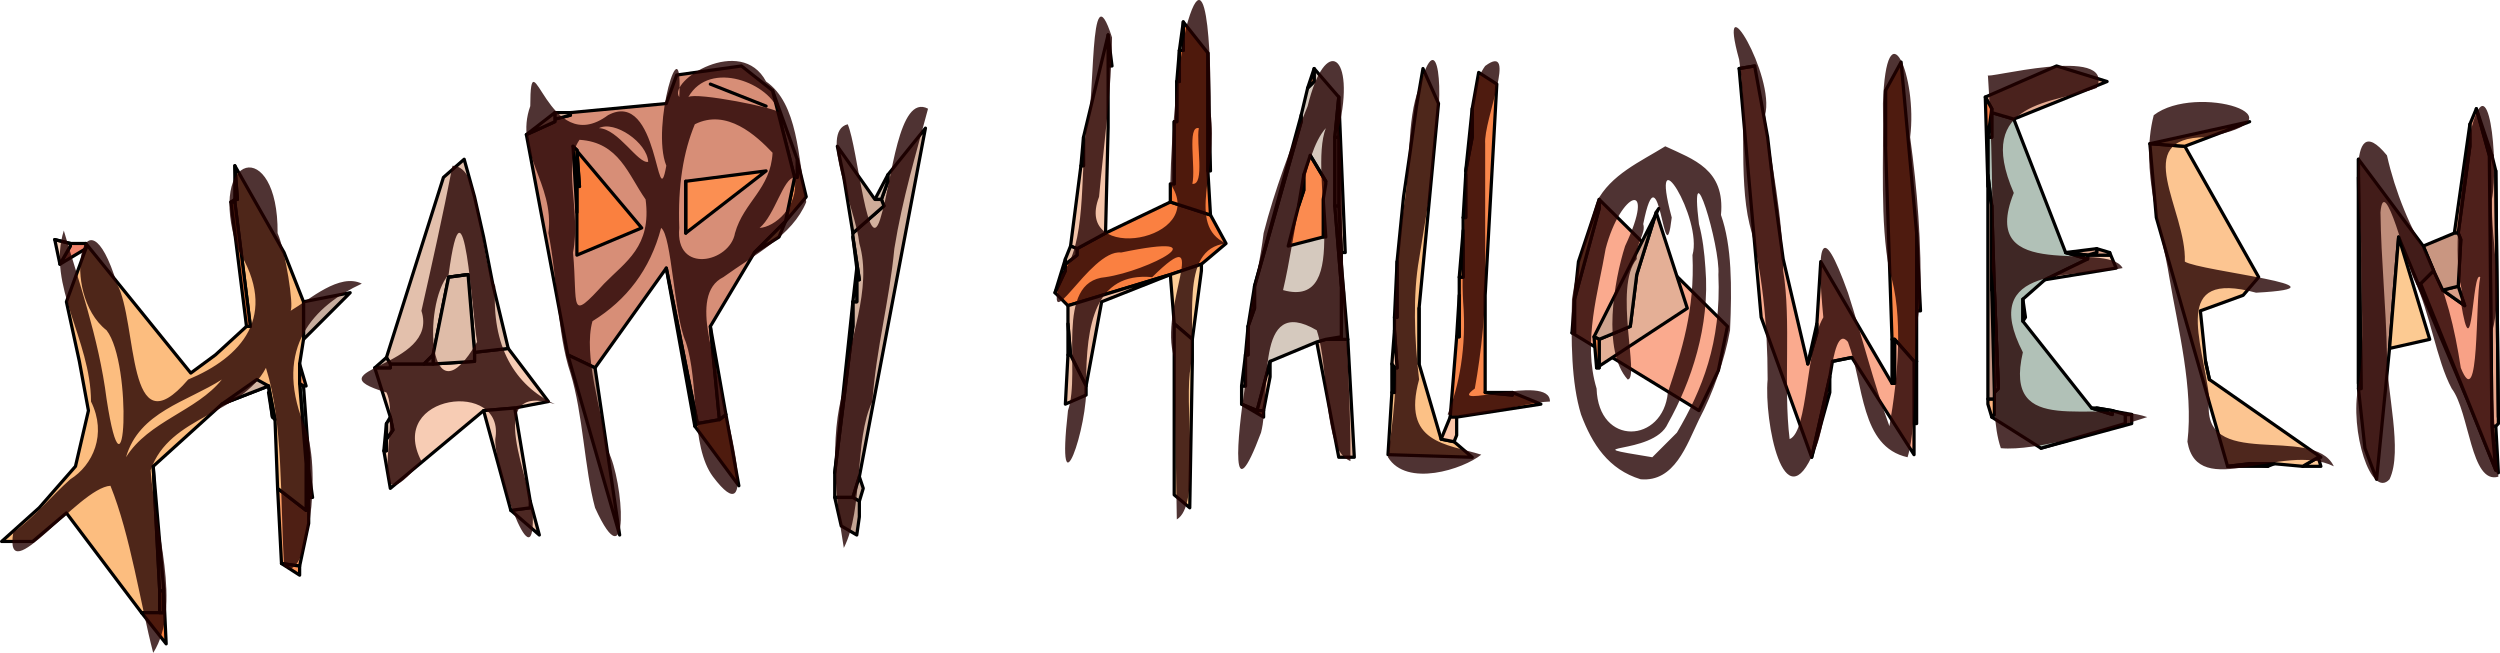 <?xml version="1.0" encoding="UTF-8" standalone="no"?>
<!-- Generator: imaengine 1.0   -->

<svg
   xmlns:dc="http://purl.org/dc/elements/1.1/"
   xmlns:cc="http://creativecommons.org/ns#"
   xmlns:rdf="http://www.w3.org/1999/02/22-rdf-syntax-ns#"
   xmlns:svg="http://www.w3.org/2000/svg"
   xmlns="http://www.w3.org/2000/svg"
   xmlns:sodipodi="http://sodipodi.sourceforge.net/DTD/sodipodi-0.dtd"
   xmlns:inkscape="http://www.inkscape.org/namespaces/inkscape"
   width="1929.5"
   height="503.908"
   viewBox="0 0 1929.5 503.908"
   version="1.0"
   xml:space="preserve"
   id="svg2"
   inkscape:version="0.91 r13725"
   sodipodi:docname="IMNGN 9-26-19 (17).svg"><defs
     id="defs418" /><sodipodi:namedview
     pagecolor="#ffffff"
     bordercolor="#666666"
     borderopacity="1"
     objecttolerance="10"
     gridtolerance="10"
     guidetolerance="10"
     inkscape:pageopacity="0"
     inkscape:pageshadow="2"
     inkscape:window-width="1916"
     inkscape:window-height="1035"
     id="namedview416"
     showgrid="false"
     fit-margin-top="0"
     fit-margin-left="0"
     fit-margin-right="0"
     fit-margin-bottom="0"
     inkscape:zoom="0.55935748"
     inkscape:cx="796.79562"
     inkscape:cy="51.4542"
     inkscape:window-x="4"
     inkscape:window-y="1"
     inkscape:window-maximized="1"
     inkscape:current-layer="svg2" /><g
     label="Color Layer"
     groupmode="layer"
     id="Color"
     style="display:inline"
     transform="translate(76.796,-826.546)" /><g
     id="g4700"
     transform="matrix(0,-1,1,0,-113.75,1139.908)"><path
       id="path53"
       d="m 775,2042 36,-2 0,-3 -34,3 144,-58 0,-2 -146,62 z"
       style="display:inline;fill:#fcb980;fill-opacity:1;stroke:#000000;stroke-width:2.5;stroke-linejoin:round"
       inkscape:connector-curvature="0" /><path
       id="path55"
       d="m 813,2042 5,0 190,-2 12,-3 0,-2 -209,2 0,3 2,2 z"
       style="display:inline;fill:#e8a68b;fill-opacity:1;stroke:#000000;stroke-width:2.5;stroke-linejoin:round"
       inkscape:connector-curvature="0" /><path
       id="path57"
       d="m 818,2042 190,-2 -190,2 z"
       style="display:inline;fill:#ecaa90;fill-opacity:1;stroke:#000000;stroke-width:2.5;stroke-linejoin:round"
       inkscape:connector-curvature="0" /><path
       id="path59"
       d="m 777,2040 34,-3 209,-2 36,-10 -12,-5 -17,0 -67,-9 -5,2 -36,-2 -15,5 12,-17 15,-7 -10,-10 -144,58 z"
       style="display:inline;fill:#f8a186;fill-opacity:1;stroke:#000000;stroke-width:2.5;stroke-linejoin:round"
       inkscape:connector-curvature="0" /><path
       id="path61"
       d="m 1020,2037 36,-12 -36,10 0,2 z"
       style="display:inline;fill:#bc826e;fill-opacity:1;stroke:#000000;stroke-width:2.5;stroke-linejoin:round"
       inkscape:connector-curvature="0" /><path
       id="path65"
       d="m 1027,2020 17,0 -84,-12 0,3 67,9 z"
       style="display:inline;fill:#e18c73;fill-opacity:1;stroke:#000000;stroke-width:2.5;stroke-linejoin:round"
       inkscape:connector-curvature="0" /><path
       id="path67"
       d="m 904,2016 15,-5 -3,-12 -12,17 z"
       style="display:inline;fill:#d99e87;fill-opacity:1;stroke:#000000;stroke-width:2.5;stroke-linejoin:round"
       inkscape:connector-curvature="0" /><path
       id="path69"
       d="m 955,2013 5,-2 0,-3 -10,-24 -19,8 -15,7 3,12 36,2 z"
       style="display:inline;fill:#c99681;fill-opacity:1;stroke:#000000;stroke-width:2.5;stroke-linejoin:round"
       inkscape:connector-curvature="0" /><path
       id="path73"
       d="m 931,1992 19,-8 67,-50 -14,0 -163,2 0,-2 -46,5 -24,9 101,10 86,7 -36,15 0,2 10,10 z"
       style="display:inline;fill:#c08e7b;fill-opacity:1;stroke:#000000;stroke-width:2.5;stroke-linejoin:round"
       inkscape:connector-curvature="0" /><path
       id="path75"
       d="m 878,1989 79,-24 -86,-7 7,31 z"
       style="display:inline;fill:#fcca92;fill-opacity:1;stroke:#000000;stroke-width:2.5;stroke-linejoin:round"
       inkscape:connector-curvature="0" /><path
       id="path79"
       d="m 840,1936 163,-2 -159,0 -4,0 0,2 z"
       style="display:inline;fill:#fa7e45;fill-opacity:1;stroke:#000000;stroke-width:2.5;stroke-linejoin:round"
       inkscape:connector-curvature="0" /><path
       id="path81"
       d="m 844,1934 159,0 14,0 -173,0 z"
       style="display:inline;fill:#fdcf9f;fill-opacity:1;stroke:#000000;stroke-width:2.5;stroke-linejoin:round"
       inkscape:connector-curvature="0" /><path
       id="path83"
       d="m 780,1905 7,-2 -7,-12 0,14 z"
       style="display:inline;fill:#fdca98;fill-opacity:1;stroke:#000000;stroke-width:2.5;stroke-linejoin:round"
       inkscape:connector-curvature="0" /><path
       id="path85"
       d="m 787,1905 60,-86 14,-3 39,-4 12,33 14,12 101,-57 2,-27 -57,5 -192,55 2,17 0,19 -2,22 7,12 0,2 z"
       style="display:inline;fill:#fcc591;fill-opacity:1;stroke:#000000;stroke-width:2.5;stroke-linejoin:round"
       inkscape:connector-curvature="0" /><path
       id="path87"
       d="m 782,1869 0,-19 -2,14 2,5 z"
       style="display:inline;fill:#fcc18a;fill-opacity:1;stroke:#000000;stroke-width:2.5;stroke-linejoin:round"
       inkscape:connector-curvature="0" /><path
       id="path89"
       d="m 780,1864 2,-14 -2,-17 0,31 z"
       style="display:inline;fill:#fcc18a;fill-opacity:1;stroke:#000000;stroke-width:2.5;stroke-linejoin:round"
       inkscape:connector-curvature="0" /><path
       id="path91"
       d="m 1046,1850 -17,-77 -2,27 19,50 z"
       style="display:inline;fill:#fcb87c;fill-opacity:1;stroke:#000000;stroke-width:2.5;stroke-linejoin:round"
       inkscape:connector-curvature="0" /><path
       id="path97"
       d="m 847,1819 14,-3 -14,3 z"
       style="display:inline;fill:#fcb97a;fill-opacity:1;stroke:#000000;stroke-width:2.5;stroke-linejoin:round"
       inkscape:connector-curvature="0" /><path
       id="path101"
       d="m 813,1759 7,0 0,-5 -7,0 -19,-65 19,70 z"
       style="display:inline;fill:#e3c0ac;fill-opacity:1;stroke:#000000;stroke-width:2.5;stroke-linejoin:round"
       inkscape:connector-curvature="0" /><path
       id="path103"
       d="m 820,1759 5,-27 -2,12 -3,10 0,5 z"
       style="display:inline;fill:#f3b79d;fill-opacity:1;stroke:#000000;stroke-width:2.5;stroke-linejoin:round"
       inkscape:connector-curvature="0" /><path
       id="path105"
       d="m 813,1754 7,0 3,-10 -3,0 5,-16 67,-53 17,0 15,17 16,33 5,-17 103,-40 5,-17 -19,0 0,-3 -29,0 -24,3 -65,2 -74,3 -2,0 -3,-3 -5,0 -12,0 -2,-2 -24,38 19,65 z"
       style="display:inline;fill:#b1c1b7;fill-opacity:1;stroke:#000000;stroke-width:2.5;stroke-linejoin:round"
       inkscape:connector-curvature="0" /><path
       id="path107"
       d="m 933,1747 12,-5 -2,0 0,-17 -3,0 -16,-33 9,55 z"
       style="display:inline;fill:#facab0;fill-opacity:1;stroke:#000000;stroke-width:2.5;stroke-linejoin:round"
       inkscape:connector-curvature="0" /><path
       id="path109"
       d="m 820,1744 3,0 2,-12 0,-4 -5,16 z"
       style="display:inline;fill:#edae94;fill-opacity:1;stroke:#000000;stroke-width:2.5;stroke-linejoin:round"
       inkscape:connector-curvature="0" /><path
       id="path111"
       d="m 943,1742 2,0 3,-10 -3,0 -2,-7 0,17 z"
       style="display:inline;fill:#e9aa90;fill-opacity:1;stroke:#000000;stroke-width:2.5;stroke-linejoin:round"
       inkscape:connector-curvature="0" /><path
       id="path113"
       d="m 1077,1740 12,-39 -24,-55 -9,5 -3,0 -5,17 29,72 z"
       style="display:inline;fill:#e4ab92;fill-opacity:1;stroke:#000000;stroke-width:2.5;stroke-linejoin:round"
       inkscape:connector-curvature="0" /><path
       id="path115"
       d="m 945,1732 3,0 -3,-24 -2,17 2,7 z"
       style="display:inline;fill:#dea78f;fill-opacity:1;stroke:#000000;stroke-width:2.5;stroke-linejoin:round"
       inkscape:connector-curvature="0" /><path
       id="path117"
       d="m 940,1725 3,0 2,-17 -5,17 z"
       style="display:inline;fill:#daa38b;fill-opacity:1;stroke:#000000;stroke-width:2.5;stroke-linejoin:round"
       inkscape:connector-curvature="0" /><path
       id="path119"
       d="m 895,1677 14,-2 -17,0 3,2 z"
       style="display:inline;fill:#d6a38c;fill-opacity:1;stroke:#000000;stroke-width:2.5;stroke-linejoin:round"
       inkscape:connector-curvature="0" /><path
       id="path121"
       d="m 840,1656 2,0 74,-3 0,-2 -79,2 3,3 z"
       style="display:inline;fill:#c79b89;fill-opacity:1;stroke:#000000;stroke-width:2.5;stroke-linejoin:round"
       inkscape:connector-curvature="0" /><path
       id="path123"
       d="m 842,1656 74,-3 -74,3 z"
       style="display:inline;fill:#cb9b86;fill-opacity:1;stroke:#000000;stroke-width:2.5;stroke-linejoin:round"
       inkscape:connector-curvature="0" /><path
       id="path125"
       d="m 820,1653 12,0 0,-5 -4,0 -10,3 2,2 z"
       style="display:inline;fill:#fcb27d;fill-opacity:1;stroke:#000000;stroke-width:2.5;stroke-linejoin:round"
       inkscape:connector-curvature="0" /><path
       id="path127"
       d="m 832,1653 5,0 79,-2 65,0 24,-3 -9,0 -164,0 0,5 z"
       style="display:inline;fill:#bf9280;fill-opacity:1;stroke:#000000;stroke-width:2.5;stroke-linejoin:round"
       inkscape:connector-curvature="0" /><path
       id="path129"
       d="m 916,1653 65,-2 -65,0 0,2 z"
       style="display:inline;fill:#c29683;fill-opacity:1;stroke:#000000;stroke-width:2.5;stroke-linejoin:round"
       inkscape:connector-curvature="0" /><path
       id="path131"
       d="m 1034,1651 19,0 3,0 -22,-3 0,3 z"
       style="display:inline;fill:#b48e7e;fill-opacity:1;stroke:#000000;stroke-width:2.5;stroke-linejoin:round"
       inkscape:connector-curvature="0" /><path
       id="path133"
       d="m 1056,1651 9,-5 -69,2 9,0 29,0 22,3 z"
       style="display:inline;fill:#fa8148;fill-opacity:1;stroke:#000000;stroke-width:2.5;stroke-linejoin:round"
       inkscape:connector-curvature="0" /><path
       id="path135"
       d="m 900,1596 60,-3 -60,0 0,3 z"
       style="display:inline;fill:#fa7e45;fill-opacity:1;stroke:#000000;stroke-width:2.5;stroke-linejoin:round"
       inkscape:connector-curvature="0" /><path
       id="path137"
       d="m 813,1593 10,0 38,0 0,-2 -48,0 0,2 z"
       style="display:inline;fill:#fa8441;fill-opacity:1;stroke:#000000;stroke-width:2.5;stroke-linejoin:round"
       inkscape:connector-curvature="0" /><path
       id="path139"
       d="m 861,1593 39,0 60,0 132,-12 -22,-12 -43,0 -149,5 0,2 -17,15 0,2 z"
       style="display:inline;fill:#fa874b;fill-opacity:1;stroke:#000000;stroke-width:2.5;stroke-linejoin:round"
       inkscape:connector-curvature="0" /><path
       id="path141"
       d="m 789,1591 24,0 48,0 17,-15 -34,0 0,-2 94,-55 -48,-3 -7,0 -24,-7 81,-19 51,-7 43,-5 55,-10 -2,-12 -192,17 -108,39 62,14 12,2 3,15 -75,48 z"
       style="display:inline;fill:#faaa8e;fill-opacity:1;stroke:#000000;stroke-width:2.5;stroke-linejoin:round"
       inkscape:connector-curvature="0" /><path
       id="path143"
       d="m 844,1576 34,0 0,-2 -34,0 0,2 z"
       style="display:inline;fill:#fa7c41;fill-opacity:1;stroke:#000000;stroke-width:2.5;stroke-linejoin:round"
       inkscape:connector-curvature="0" /><path
       id="path147"
       d="m 1027,1569 43,0 -43,0 z"
       style="display:inline;fill:#fdce9b;fill-opacity:1;stroke:#000000;stroke-width:2.5;stroke-linejoin:round"
       inkscape:connector-curvature="0" /><path
       id="path149"
       d="m 864,1543 -3,-15 3,15 z"
       style="display:inline;fill:#fcc58f;fill-opacity:1;stroke:#000000;stroke-width:2.5;stroke-linejoin:round"
       inkscape:connector-curvature="0" /><path
       id="path151"
       d="m 837,1526 12,0 -62,-14 50,14 z"
       style="display:inline;fill:#e98c75;fill-opacity:1;stroke:#000000;stroke-width:2.5;stroke-linejoin:round"
       inkscape:connector-curvature="0" /><path
       id="path153"
       d="m 883,1516 7,0 -31,-7 24,7 z"
       style="display:inline;fill:#fb8d4c;fill-opacity:1;stroke:#000000;stroke-width:2.5;stroke-linejoin:round"
       inkscape:connector-curvature="0" /><path
       id="path157"
       d="m 1089,1468 -2,-12 2,12 z"
       style="display:inline;fill:#fcbd7f;fill-opacity:1;stroke:#000000;stroke-width:2.5;stroke-linejoin:round"
       inkscape:connector-curvature="0" /><path
       id="path159"
       d="m 888,1447 98,-99 -7,0 -70,-19 -26,0 0,-2 -60,98 31,15 34,7 z"
       style="display:inline;fill:#faaa8e;fill-opacity:1;stroke:#000000;stroke-width:2.5;stroke-linejoin:round"
       inkscape:connector-curvature="0" /><path
       id="path167"
       d="m 902,1416 74,-24 -48,-15 -40,-5 -10,-24 -22,0 0,-2 46,70 z"
       style="display:inline;fill:#e4af96;fill-opacity:1;stroke:#000000;stroke-width:2.5;stroke-linejoin:round"
       inkscape:connector-curvature="0" /><path
       id="path169"
       d="m 979,1394 -99,-50 -2,4 10,24 40,5 48,15 3,2 z"
       style="display:inline;fill:#cea48f;fill-opacity:1;stroke:#000000;stroke-width:2.5;stroke-linejoin:round"
       inkscape:connector-curvature="0" /><path
       id="path179"
       d="m 856,1348 22,0 2,-4 -24,2 0,2 z"
       style="display:inline;fill:#fa874b;fill-opacity:1;stroke:#000000;stroke-width:2.5;stroke-linejoin:round"
       inkscape:connector-curvature="0" /><path
       id="path181"
       d="m 979,1348 7,0 -48,-16 -29,-3 70,19 z"
       style="display:inline;fill:#fcb57a;fill-opacity:1;stroke:#000000;stroke-width:2.5;stroke-linejoin:round"
       inkscape:connector-curvature="0" /><path
       id="path183"
       d="m 883,1329 26,0 -26,-2 0,2 z"
       style="display:inline;fill:#c4cdc2;fill-opacity:1;stroke:#000000;stroke-width:2.5;stroke-linejoin:round"
       inkscape:connector-curvature="0" /><path
       id="path185"
       d="m 828,1303 9,-22 -2,0 2,-21 75,0 163,9 9,-14 -28,-5 -22,0 -26,-5 -3,0 -33,0 0,-2 -10,0 -36,0 0,-3 -14,0 -32,0 0,-2 -62,-5 0,5 10,65 z"
       style="display:inline;fill:#fa874b;fill-opacity:1;stroke:#000000;stroke-width:2.5;stroke-linejoin:round"
       inkscape:connector-curvature="0" /><path
       id="path189"
       d="m 835,1281 2,0 0,-21 -2,21 z"
       style="display:inline;fill:#fa7c3e;fill-opacity:1;stroke:#000000;stroke-width:2.5;stroke-linejoin:round"
       inkscape:connector-curvature="0" /><path
       id="path193"
       d="m 787,1250 12,-14 2,-10 58,-17 43,0 158,15 27,-12 -29,-5 -36,-5 -34,-5 -50,-5 -43,0 0,-2 -10,0 -29,2 0,-2 -19,0 0,-2 -48,-3 -2,65 z"
       style="display:inline;fill:#fcc186;fill-opacity:1;stroke:#000000;stroke-width:2.5;stroke-linejoin:round"
       inkscape:connector-curvature="0" /><path
       id="path195"
       d="m 1034,1250 22,0 -48,-5 26,5 z"
       style="display:inline;fill:#fb9759;fill-opacity:1;stroke:#000000;stroke-width:2.5;stroke-linejoin:round"
       inkscape:connector-curvature="0" /><path
       id="path197"
       d="m 972,1245 33,0 -33,-2 0,2 z"
       style="display:inline;fill:#e7c8b4;fill-opacity:1;stroke:#000000;stroke-width:2.5;stroke-linejoin:round"
       inkscape:connector-curvature="0" /><path
       id="path199"
       d="m 926,1243 36,0 -36,-3 0,3 z"
       style="display:inline;fill:#fb9355;fill-opacity:1;stroke:#000000;stroke-width:2.5;stroke-linejoin:round"
       inkscape:connector-curvature="0" /><path
       id="path201"
       d="m 880,1240 32,0 -32,-2 0,2 z"
       style="display:inline;fill:#e0c0ae;fill-opacity:1;stroke:#000000;stroke-width:2.5;stroke-linejoin:round"
       inkscape:connector-curvature="0" /><path
       id="path203"
       d="m 804,1238 14,0 0,-5 -17,-7 -2,10 5,2 z"
       style="display:inline;fill:#fcc6a9;fill-opacity:1;stroke:#000000;stroke-width:2.5;stroke-linejoin:round"
       inkscape:connector-curvature="0" /><path
       id="path205"
       d="m 859,1209 43,0 -43,0 z"
       style="display:inline;fill:#fac3a7;fill-opacity:1;stroke:#000000;stroke-width:2.5;stroke-linejoin:round"
       inkscape:connector-curvature="0" /><path
       id="path209"
       d="m 856,1192 29,-2 -26,-2 -3,2 0,2 z"
       style="display:inline;fill:#f3bfa4;fill-opacity:1;stroke:#000000;stroke-width:2.5;stroke-linejoin:round"
       inkscape:connector-curvature="0" /><path
       id="path211"
       d="m 895,1192 43,0 -43,-2 0,2 z"
       style="display:inline;fill:#fcb87c;fill-opacity:1;stroke:#000000;stroke-width:2.5;stroke-linejoin:round"
       inkscape:connector-curvature="0" /><path
       id="path213"
       d="m 837,1190 19,0 3,-2 -22,0 0,2 z"
       style="display:inline;fill:#fa7941;fill-opacity:1;stroke:#000000;stroke-width:2.5;stroke-linejoin:round"
       inkscape:connector-curvature="0" /><path
       id="path221"
       d="m 787,1159 91,-5 0,-17 -2,-7 -89,17 0,12 z"
       style="display:inline;fill:#deb098;fill-opacity:1;stroke:#000000;stroke-width:2.5;stroke-linejoin:round"
       inkscape:connector-curvature="0" /><path
       id="path223"
       d="m 878,1154 58,-5 -17,0 -39,0 -2,-12 0,17 z"
       style="display:inline;fill:#aec9be;fill-opacity:1;stroke:#000000;stroke-width:2.5;stroke-linejoin:round"
       inkscape:connector-curvature="0" /><path
       id="path225"
       d="m 945,1152 120,-5 -31,0 -53,0 -36,2 0,3 z"
       style="display:inline;fill:#cfa894;fill-opacity:1;stroke:#000000;stroke-width:2.5;stroke-linejoin:round"
       inkscape:connector-curvature="0" /><path
       id="path227"
       d="m 880,1149 39,0 62,-5 53,0 31,3 22,-19 -10,0 -5,-5 -21,-5 -5,0 -127,-36 -17,0 -14,-5 -22,0 0,-2 -24,0 0,-3 -14,0 -5,12 38,10 15,36 2,7 2,12 z"
       style="display:inline;fill:#d5c9be;fill-opacity:1;stroke:#000000;stroke-width:2.5;stroke-linejoin:round"
       inkscape:connector-curvature="0" /><path
       id="path229"
       d="m 919,1149 17,0 9,0 36,-2 0,-3 -62,5 z"
       style="display:inline;fill:#c5a492;fill-opacity:1;stroke:#000000;stroke-width:2.5;stroke-linejoin:round"
       inkscape:connector-curvature="0" /><path
       id="path231"
       d="m 981,1147 53,0 0,-3 -53,0 0,3 z"
       style="display:inline;fill:#c19f8e;fill-opacity:1;stroke:#000000;stroke-width:2.5;stroke-linejoin:round"
       inkscape:connector-curvature="0" /><path
       id="path233"
       d="m 1034,1147 31,0 -31,-3 0,3 z"
       style="display:inline;fill:#ba9c8c;fill-opacity:1;stroke:#000000;stroke-width:2.5;stroke-linejoin:round"
       inkscape:connector-curvature="0" /><path
       id="path235"
       d="m 957,1137 29,-2 -29,0 0,2 z"
       style="display:inline;fill:#b69d8e;fill-opacity:1;stroke:#000000;stroke-width:2.5;stroke-linejoin:round"
       inkscape:connector-curvature="0" /><path
       id="path237"
       d="m 998,1137 2,0 20,-12 -15,-5 -12,0 -12,-4 -31,-8 7,27 29,0 12,2 z"
       style="display:inline;fill:#fb8b50;fill-opacity:1;stroke:#000000;stroke-width:2.5;stroke-linejoin:round"
       inkscape:connector-curvature="0" /><path
       id="path239"
       d="m 1000,1137 20,-12 -20,12 z"
       style="display:inline;fill:#fb8f55;fill-opacity:1;stroke:#000000;stroke-width:2.5;stroke-linejoin:round"
       inkscape:connector-curvature="0" /><path
       id="path241"
       d="m 1077,1128 10,0 -15,-5 5,5 z"
       style="display:inline;fill:#fa8549;fill-opacity:1;stroke:#000000;stroke-width:2.5;stroke-linejoin:round"
       inkscape:connector-curvature="0" /><path
       id="path243"
       d="m 993,1120 12,0 -24,-4 12,4 z"
       style="display:inline;fill:#fa7b38;fill-opacity:1;stroke:#000000;stroke-width:2.5;stroke-linejoin:round"
       inkscape:connector-curvature="0" /><path
       id="path245"
       d="m 1046,1118 5,0 -132,-36 127,36 z"
       style="display:inline;fill:#b7a094;fill-opacity:1;stroke:#000000;stroke-width:2.5;stroke-linejoin:round"
       inkscape:connector-curvature="0" /><path
       id="path247"
       d="m 849,1094 12,0 -38,-10 0,5 26,5 z"
       style="display:inline;fill:#f9bfa2;fill-opacity:1;stroke:#000000;stroke-width:2.5;stroke-linejoin:round"
       inkscape:connector-curvature="0" /><path
       id="path249"
       d="m 818,1089 5,0 0,-5 5,-12 -10,17 z"
       style="display:inline;fill:#fa8648;fill-opacity:1;stroke:#000000;stroke-width:2.5;stroke-linejoin:round"
       inkscape:connector-curvature="0" /><path
       id="path251"
       d="m 902,1082 17,0 -31,-5 14,5 z"
       style="display:inline;fill:#cd9a85;fill-opacity:1;stroke:#000000;stroke-width:2.5;stroke-linejoin:round"
       inkscape:connector-curvature="0" /><path
       id="path253"
       d="m 866,1077 22,0 -22,-2 0,2 z"
       style="display:inline;fill:#fdcfa1;fill-opacity:1;stroke:#000000;stroke-width:2.5;stroke-linejoin:round"
       inkscape:connector-curvature="0" /><path
       id="path255"
       d="m 842,1075 24,0 -24,-3 0,3 z"
       style="display:inline;fill:#db9a83;fill-opacity:1;stroke:#000000;stroke-width:2.5;stroke-linejoin:round"
       inkscape:connector-curvature="0" /><path
       id="path257"
       d="m 952,1060 22,-12 10,-31 -24,-50 -12,-22 -5,0 -7,-9 -5,0 -17,-8 -10,10 24,79 8,24 16,19 z"
       style="display:inline;fill:#fa8041;fill-opacity:1;stroke:#000000;stroke-width:2.5;stroke-linejoin:round"
       inkscape:connector-curvature="0" /><path
       id="path259"
       d="m 974,1048 34,-2 91,0 24,-19 -22,0 0,-3 -24,0 0,-2 -31,0 0,-2 -48,0 0,-3 -14,0 -10,31 z"
       style="display:inline;fill:#fa7c3b;fill-opacity:1;stroke:#000000;stroke-width:2.5;stroke-linejoin:round"
       inkscape:connector-curvature="0" /><path
       id="path261"
       d="m 1008,1048 91,-2 -91,0 0,2 z"
       style="display:inline;fill:#fa7c3b;fill-opacity:1;stroke:#000000;stroke-width:2.5;stroke-linejoin:round"
       inkscape:connector-curvature="0" /><path
       id="path263"
       d="m 931,1041 5,0 -8,-24 -38,3 -12,14 53,7 z"
       style="display:inline;fill:#fdcd96;fill-opacity:1;stroke:#000000;stroke-width:2.5;stroke-linejoin:round"
       inkscape:connector-curvature="0" /><path
       id="path265"
       d="m 861,1034 17,0 12,-14 -50,0 -48,0 -34,0 -10,12 113,2 z"
       style="display:inline;fill:#fcc98f;fill-opacity:1;stroke:#000000;stroke-width:2.5;stroke-linejoin:round"
       inkscape:connector-curvature="0" /><path
       id="path267"
       d="m 1101,1027 22,0 -22,-3 0,3 z"
       style="display:inline;fill:#d5c9be;fill-opacity:1;stroke:#000000;stroke-width:2.5;stroke-linejoin:round"
       inkscape:connector-curvature="0" /><path
       id="path269"
       d="m 1077,1024 24,0 -24,-2 0,2 z"
       style="display:inline;fill:#e1846b;fill-opacity:1;stroke:#000000;stroke-width:2.5;stroke-linejoin:round"
       inkscape:connector-curvature="0" /><path
       id="path271"
       d="m 1046,1022 31,0 -31,0 z"
       style="display:inline;fill:#fb9b5c;fill-opacity:1;stroke:#000000;stroke-width:2.5;stroke-linejoin:round"
       inkscape:connector-curvature="0" /><path
       id="path273"
       d="m 998,1020 48,0 -48,0 z"
       style="display:inline;fill:#fb9252;fill-opacity:1;stroke:#000000;stroke-width:2.5;stroke-linejoin:round"
       inkscape:connector-curvature="0" /><path
       id="path275"
       d="m 1089,972 24,-3 -24,0 0,3 z"
       style="display:inline;fill:#f7c7ae;fill-opacity:1;stroke:#000000;stroke-width:2.5;stroke-linejoin:round"
       inkscape:connector-curvature="0" /><path
       id="path277"
       d="m 1041,969 48,0 24,0 -79,-19 -22,0 0,-2 -62,-8 -2,5 12,22 81,2 z"
       style="display:inline;fill:#f4c4a9;fill-opacity:1;stroke:#000000;stroke-width:2.5;stroke-linejoin:round"
       inkscape:connector-curvature="0" /><path
       id="path279"
       d="m 928,1017 -24,-79 -14,0 -24,2 -24,12 65,12 z"
       style="display:inline;fill:#f0bfa5;fill-opacity:1;stroke:#000000;stroke-width:2.5;stroke-linejoin:round"
       inkscape:connector-curvature="0" /><path
       id="path281"
       d="m 835,952 7,0 24,-12 0,-2 -38,-2 7,16 z"
       style="display:inline;fill:#edc0a6;fill-opacity:1;stroke:#000000;stroke-width:2.5;stroke-linejoin:round"
       inkscape:connector-curvature="0" /><path
       id="path283"
       d="m 1012,950 22,0 -22,-2 0,2 z"
       style="display:inline;fill:#fdcb9a;fill-opacity:1;stroke:#000000;stroke-width:2.5;stroke-linejoin:round"
       inkscape:connector-curvature="0" /><path
       id="path285"
       d="m 943,945 5,0 2,-5 -10,-4 -4,0 7,9 z"
       style="display:inline;fill:#e6bca4;fill-opacity:1;stroke:#000000;stroke-width:2.5;stroke-linejoin:round"
       inkscape:connector-curvature="0" /><path
       id="path287"
       d="m 866,940 24,-2 -24,0 0,2 z"
       style="display:inline;fill:#dfb8a2;fill-opacity:1;stroke:#000000;stroke-width:2.5;stroke-linejoin:round"
       inkscape:connector-curvature="0" /><path
       id="path289"
       d="m 931,936 5,0 4,0 -26,-8 17,8 z"
       style="display:inline;fill:#b2d0c4;fill-opacity:1;stroke:#000000;stroke-width:2.5;stroke-linejoin:round"
       inkscape:connector-curvature="0" /><path
       id="path291"
       d="m 1041,828 -36,-29 -5,0 -14,-5 -5,2 -21,-24 -3,0 -33,5 0,-2 -17,0 0,-3 -19,0 -113,-14 -19,0 0,14 16,5 269,51 z"
       style="display:inline;fill:#d3b19e;fill-opacity:1;stroke:#000000;stroke-width:2.5;stroke-linejoin:round"
       inkscape:connector-curvature="0" /><path
       id="path293"
       d="m 1000,799 5,0 -19,-10 0,5 14,5 z"
       style="display:inline;fill:#dcc9ba;fill-opacity:1;stroke:#000000;stroke-width:2.5;stroke-linejoin:round"
       inkscape:connector-curvature="0" /><path
       id="path295"
       d="m 981,796 5,-2 0,-5 41,-29 -24,5 -43,7 21,24 z"
       style="display:inline;fill:#ceac99;fill-opacity:1;stroke:#000000;stroke-width:2.5;stroke-linejoin:round"
       inkscape:connector-curvature="0" /><path
       id="path297"
       d="m 763,780 9,-3 -16,-5 -3,5 10,3 z"
       style="display:inline;fill:#caad9c;fill-opacity:1;stroke:#000000;stroke-width:2.5;stroke-linejoin:round"
       inkscape:connector-curvature="0" /><path
       id="path299"
       d="m 741,777 12,0 3,-5 0,-14 -22,5 -7,12 14,2 z"
       style="display:inline;fill:#c3a493;fill-opacity:1;stroke:#000000;stroke-width:2.5;stroke-linejoin:round"
       inkscape:connector-curvature="0" /><path
       id="path301"
       d="m 924,777 33,-5 -24,3 -9,0 0,2 z"
       style="display:inline;fill:#c6a898;fill-opacity:1;stroke:#000000;stroke-width:2.5;stroke-linejoin:round"
       inkscape:connector-curvature="0" /><path
       id="path303"
       d="m 907,775 17,0 9,0 -26,-3 0,3 z"
       style="display:inline;fill:#d0b9aa;fill-opacity:1;stroke:#000000;stroke-width:2.5;stroke-linejoin:round"
       inkscape:connector-curvature="0" /><path
       id="path309"
       d="m 888,772 19,0 -132,-14 113,14 z"
       style="display:inline;fill:#e3c4b2;fill-opacity:1;stroke:#000000;stroke-width:2.5;stroke-linejoin:round"
       inkscape:connector-curvature="0" /><path
       id="path311"
       d="m 988,736 29,-7 -14,0 0,-2 -34,-7 19,16 z"
       style="display:inline;fill:#fb9359;fill-opacity:1;stroke:#000000;stroke-width:2.5;stroke-linejoin:round"
       inkscape:connector-curvature="0" /><path
       id="path313"
       d="m 1003,729 14,0 53,-19 -67,17 0,2 z"
       style="display:inline;fill:#d2ac99;fill-opacity:1;stroke:#000000;stroke-width:2.5;stroke-linejoin:round"
       inkscape:connector-curvature="0" /><path
       id="path315"
       d="m 1003,727 67,-17 19,-24 -7,-50 -22,-8 -7,-74 -2,0 -3,-12 -2,0 -10,-22 -170,32 -10,21 77,55 -120,24 3,17 72,-7 57,34 24,24 34,7 z"
       style="display:inline;fill:#d78e77;fill-opacity:1;stroke:#000000;stroke-width:2.5;stroke-linejoin:round"
       inkscape:connector-curvature="0" /><path
       id="path317"
       d="m 969,720 -24,-24 12,19 z"
       style="display:inline;fill:#fcbd7f;fill-opacity:1;stroke:#000000;stroke-width:2.5;stroke-linejoin:round"
       inkscape:connector-curvature="0" /><path
       id="path319"
       d="m 1008,705 -8,-62 -40,0 48,62 z"
       style="display:inline;fill:#fb8f52;fill-opacity:1;stroke:#000000;stroke-width:2.5;stroke-linejoin:round"
       inkscape:connector-curvature="0" /><path
       id="path321"
       d="m 1058,705 17,-43 -17,43 z"
       style="display:inline;fill:#fb8a4c;fill-opacity:1;stroke:#000000;stroke-width:2.5;stroke-linejoin:round"
       inkscape:connector-curvature="0" /><path
       id="path323"
       d="m 765,684 55,-10 -4,-5 -3,-17 -2,-2 -46,34 z"
       style="display:inline;fill:#fa8546;fill-opacity:1;stroke:#000000;stroke-width:2.5;stroke-linejoin:round"
       inkscape:connector-curvature="0" /><path
       id="path325"
       d="m 820,674 68,-12 -72,7 4,5 z"
       style="display:inline;fill:#ca8e79;fill-opacity:1;stroke:#000000;stroke-width:2.5;stroke-linejoin:round"
       inkscape:connector-curvature="0" /><path
       id="path327"
       d="m 813,652 120,-24 -122,22 2,2 z"
       style="display:inline;fill:#c2c5bb;fill-opacity:1;stroke:#000000;stroke-width:2.5;stroke-linejoin:round"
       inkscape:connector-curvature="0" /><path
       id="path329"
       d="m 960,643 40,0 -40,0 z"
       style="display:inline;fill:#d5c9be;fill-opacity:1;stroke:#000000;stroke-width:2.5;stroke-linejoin:round"
       inkscape:connector-curvature="0" /><path
       id="path331"
       d="m 964,609 63,-53 -3,3 -28,2 0,-2 -20,0 -33,0 21,50 z"
       style="display:inline;fill:#fa803f;fill-opacity:1;stroke:#000000;stroke-width:2.5;stroke-linejoin:round"
       inkscape:connector-curvature="0" /><path
       id="path333"
       d="m 727,592 129,-19 10,-21 -139,40 z"
       style="display:inline;fill:#b18675;fill-opacity:1;stroke:#000000;stroke-width:2.5;stroke-linejoin:round"
       inkscape:connector-curvature="0" /><path
       id="path335"
       d="m 996,561 28,-2 -28,0 0,2 z"
       style="display:inline;fill:#fa7b3a;fill-opacity:1;stroke:#000000;stroke-width:2.5;stroke-linejoin:round"
       inkscape:connector-curvature="0" /><path
       id="path337"
       d="m 976,559 20,0 28,0 3,-3 -51,3 z"
       style="display:inline;fill:#fa7632;fill-opacity:1;stroke:#000000;stroke-width:2.5;stroke-linejoin:round"
       inkscape:connector-curvature="0" /><path
       id="path339"
       d="m 1051,554 2,0 0,-12 -5,0 3,12 z"
       style="display:inline;fill:#fdd2b8;fill-opacity:1;stroke:#000000;stroke-width:2.5;stroke-linejoin:round"
       inkscape:connector-curvature="0" /><path
       id="path341"
       d="m 1046,542 2,0 5,0 -17,-22 10,22 z"
       style="display:inline;fill:#fbcfb6;fill-opacity:1;stroke:#000000;stroke-width:2.5;stroke-linejoin:round"
       inkscape:connector-curvature="0" /><path
       id="path343"
       d="m 830,537 41,-31 -3,-26 -7,0 -2,-32 0,-7 0,-26 -3,0 0,-12 -38,12 -10,2 -7,-5 -9,0 0,-2 -29,5 60,72 2,24 5,26 z"
       style="display:inline;fill:#f7ccb4;fill-opacity:1;stroke:#000000;stroke-width:2.5;stroke-linejoin:round"
       inkscape:connector-curvature="0" /><path
       id="path345"
       d="m 727,530 26,-7 -5,0 -2,-15 -19,22 z"
       style="display:inline;fill:#f4c8af;fill-opacity:1;stroke:#000000;stroke-width:2.5;stroke-linejoin:round"
       inkscape:connector-curvature="0" /><path
       id="path347"
       d="m 748,523 5,0 72,-12 -2,-24 -77,21 2,15 z"
       style="display:inline;fill:#f1c7b0;fill-opacity:1;stroke:#000000;stroke-width:2.5;stroke-linejoin:round"
       inkscape:connector-curvature="0" /><path
       id="path349"
       d="m 871,506 50,-12 36,-7 31,-7 29,-8 -14,-16 -139,-44 -5,3 0,26 7,7 60,12 2,15 -60,5 3,26 z"
       style="display:inline;fill:#e3c0ac;fill-opacity:1;stroke:#000000;stroke-width:2.5;stroke-linejoin:round"
       inkscape:connector-curvature="0" /><path
       id="path351"
       d="m 861,480 7,0 60,-5 -2,-15 -60,-12 -7,0 2,32 z"
       style="display:inline;fill:#dfbca8;fill-opacity:1;stroke:#000000;stroke-width:2.5;stroke-linejoin:round"
       inkscape:connector-curvature="0" /><path
       id="path353"
       d="m 928,475 -2,-15 2,15 z"
       style="display:inline;fill:#dab8a5;fill-opacity:1;stroke:#000000;stroke-width:2.5;stroke-linejoin:round"
       inkscape:connector-curvature="0" /><path
       id="path355"
       d="m 859,448 7,0 -7,-7 0,7 z"
       style="display:inline;fill:#d3b9a9;fill-opacity:1;stroke:#000000;stroke-width:2.5;stroke-linejoin:round"
       inkscape:connector-curvature="0" /><path
       id="path357"
       d="m 808,417 10,-2 -5,-3 -12,0 7,5 z"
       style="display:inline;fill:#cfb5a5;fill-opacity:1;stroke:#000000;stroke-width:2.5;stroke-linejoin:round"
       inkscape:connector-curvature="0" /><path
       id="path359"
       d="m 856,415 3,0 5,-3 -8,-9 0,12 z"
       style="display:inline;fill:#cbb1a2;fill-opacity:1;stroke:#000000;stroke-width:2.5;stroke-linejoin:round"
       inkscape:connector-curvature="0" /><path
       id="path361"
       d="m 792,412 9,0 12,0 -21,-2 0,2 z"
       style="display:inline;fill:#efb69c;fill-opacity:1;stroke:#000000;stroke-width:2.5;stroke-linejoin:round"
       inkscape:connector-curvature="0" /><path
       id="path363"
       d="m 914,384 -7,-36 -29,0 36,36 z"
       style="display:inline;fill:#c7ad9e;fill-opacity:1;stroke:#000000;stroke-width:2.5;stroke-linejoin:round"
       inkscape:connector-curvature="0" /><path
       id="path367"
       d="m 756,355 21,-3 -21,0 0,3 z"
       style="display:inline;fill:#c4ad9f;fill-opacity:1;stroke:#000000;stroke-width:2.5;stroke-linejoin:round"
       inkscape:connector-curvature="0" /><path
       id="path369"
       d="m 736,352 12,0 0,-2 -2,0 17,-22 -58,3 -2,14 33,7 z"
       style="display:inline;fill:#fb9c64;fill-opacity:1;stroke:#000000;stroke-width:2.5;stroke-linejoin:round"
       inkscape:connector-curvature="0" /><path
       id="path371"
       d="m 748,352 8,0 21,0 10,0 -5,-2 -34,0 0,2 z"
       style="display:inline;fill:#b7a599;fill-opacity:1;stroke:#000000;stroke-width:2.5;stroke-linejoin:round"
       inkscape:connector-curvature="0" /><path
       id="path373"
       d="m 787,352 55,-4 2,-3 -62,5 5,2 z"
       style="display:inline;fill:#c1d4c7;fill-opacity:1;stroke:#000000;stroke-width:2.5;stroke-linejoin:round"
       inkscape:connector-curvature="0" /><path
       id="path375"
       d="m 746,350 2,0 34,0 62,-5 15,0 19,3 29,0 38,-15 67,-38 -26,2 0,-2 -2,0 -96,12 0,-3 -22,-24 -14,-19 100,-81 -4,0 -41,-15 -46,10 -38,7 -43,-10 -32,-28 -26,-29 0,24 22,26 -77,58 0,14 17,0 96,-5 48,53 14,36 -26,5 -53,2 -17,22 z"
       style="display:inline;fill:#fcbd7f;fill-opacity:1;stroke:#000000;stroke-width:2.5;stroke-linejoin:round"
       inkscape:connector-curvature="0" /><path
       id="path377"
       d="m 842,350 17,-5 -15,0 -2,3 0,2 z"
       style="display:inline;fill:#fb975e;fill-opacity:1;stroke:#000000;stroke-width:2.5;stroke-linejoin:round"
       inkscape:connector-curvature="0" /><path
       id="path379"
       d="m 696,345 7,0 2,-14 -9,14 z"
       style="display:inline;fill:#fb9358;fill-opacity:1;stroke:#000000;stroke-width:2.5;stroke-linejoin:round"
       inkscape:connector-curvature="0" /><path
       id="path381"
       d="m 816,326 26,-5 -24,3 -2,2 z"
       style="display:inline;fill:#fb9356;fill-opacity:1;stroke:#000000;stroke-width:2.5;stroke-linejoin:round"
       inkscape:connector-curvature="0" /><path
       id="path383"
       d="m 818,324 19,-3 -19,3 z"
       style="display:inline;fill:#fb8e4f;fill-opacity:1;stroke:#000000;stroke-width:2.5;stroke-linejoin:round"
       inkscape:connector-curvature="0" /><path
       id="path385"
       d="m 842,321 -14,-36 19,27 z"
       style="display:inline;fill:#d3b5a3;fill-opacity:1;stroke:#000000;stroke-width:2.5;stroke-linejoin:round"
       inkscape:connector-curvature="0" /><path
       id="path387"
       d="m 888,307 96,-12 0,-3 -96,12 0,3 z"
       style="display:inline;fill:#fa7b3a;fill-opacity:1;stroke:#000000;stroke-width:2.5;stroke-linejoin:round"
       inkscape:connector-curvature="0" /><path
       id="path389"
       d="m 986,297 26,-2 -26,0 0,2 z"
       style="display:inline;fill:#fa8949;fill-opacity:1;stroke:#000000;stroke-width:2.5;stroke-linejoin:round"
       inkscape:connector-curvature="0" /><path
       id="path391"
       d="m 984,295 2,0 -2,-3 0,3 z"
       style="display:inline;fill:#fa8544;fill-opacity:1;stroke:#000000;stroke-width:2.5;stroke-linejoin:round"
       inkscape:connector-curvature="0" /><path
       id="path393"
       d="m 643,242 43,-2 -2,0 -17,0 0,-3 0,-14 -24,19 z"
       style="display:inline;fill:#fa8442;fill-opacity:1;stroke:#000000;stroke-width:2.5;stroke-linejoin:round"
       inkscape:connector-curvature="0" /><path
       id="path395"
       d="m 667,240 17,0 0,-3 -17,0 0,3 z"
       style="display:inline;fill:#fa7b36;fill-opacity:1;stroke:#000000;stroke-width:2.5;stroke-linejoin:round"
       inkscape:connector-curvature="0" /><path
       id="path397"
       d="m 684,240 2,0 94,-8 -96,5 0,3 z"
       style="display:inline;fill:#fcc390;fill-opacity:1;stroke:#000000;stroke-width:2.5;stroke-linejoin:round"
       inkscape:connector-curvature="0" /><path
       id="path399"
       d="m 948,180 4,0 0,-12 -2,0 -14,-8 12,20 z"
       style="display:inline;fill:#f0836b;fill-opacity:1;stroke:#000000;stroke-width:2.5;stroke-linejoin:round"
       inkscape:connector-curvature="0" /><path
       id="path401"
       d="m 950,168 2,0 3,-12 -19,4 14,8 z"
       style="display:inline;fill:#f7d3bd;fill-opacity:1;stroke:#000000;stroke-width:2.5;stroke-linejoin:round"
       inkscape:connector-curvature="0" /><path
       id="path403"
       d="m 952,168 3,-12 -3,12 z"
       style="display:inline;fill:#e87f67;fill-opacity:1;stroke:#000000;stroke-width:2.5;stroke-linejoin:round"
       inkscape:connector-curvature="0" /><g
       style="display:inline;opacity:0.8"
       id="layer2"
       groupmode="layer"
       label="Stroke Layer"><path
         sodipodi:nodetypes="cccccccccccccccccccccccccccccccccccccccccccccccccccccccccccccccccccccccccccccccccccccccccccccccccccccccccccccccccccccccccccccccccccccccccccccccccccccccccccccccccccccccccccccccccccccccccccccccccccccccccccccccc"
         style="fill:#230000;fill-opacity:1;fill-rule:evenodd;stroke:none"
         inkscape:connector-curvature="0"
         id="path414"
         d="m 772,2042 c 35.6,-3.2 71.7,-5.5 111,-5 33.5,9.2 68,-0.7 103,0 28.2,5.5 111.5,-2.6 50,-17 -31.4,-4.3 -65.4,-11.4 -103,-9 -10,-0.8 -14,4.8 -26,2 -57.7,9.3 25.4,8.6 19,15 -19.1,-4 -106.3,-0.4 -70,-15 30.5,-4.7 59.3,-11.5 84,-24 22.7,-14.9 52,-26.7 80,-33 40.5,-33.2 -45.7,-19.8 -68,-20 -35.5,-0.3 -80.1,3.2 -110,-2 -34.7,-7.1 -87.6,9.9 -72,24 21.8,10.5 68.7,-2.5 96,-2 38.1,-0.7 72.7,-4.5 110,-5 31.9,2.7 -41.4,20.6 -52,26 -25.5,12.4 -62,17.1 -84,29 -18.2,13.8 -74.3,14.6 -68,36 m 8,-127 c 33.4,-15.9 -5.4,-104.4 52,-96 45.7,-5.4 100,-30.2 82,36 4.3,79.6 16.6,-43.6 24,-55 39.8,1.5 95.8,-43.1 96,16 14.6,82 42.2,-7.4 17,-40 -42.6,-11 -88.8,6.4 -125,12 -39.3,6.7 -86.4,18.8 -127,14 -46.4,7.9 0.4,73.6 -19,113 m 38,-144 c 14.1,-40.8 -17.4,-111.8 50,-96 68.5,-35.2 57.4,41.4 65,77 22.1,-12.1 -13.7,-112.8 58,-84 71.9,-31.3 69.2,32.4 81,64 34.2,14.9 5.8,-88.8 10,-84 -47.5,3.2 -100.2,4 -149,3 -45.4,7.1 -106.1,-4.3 -139,7 -2.6,26.8 14.3,83.3 24,113 m 89,-175 c 45.9,0.9 87.2,-2.6 127,-8 47,5.9 103.5,-18.4 26,-21 -43.5,0.7 -91.4,-2.4 -129,5 -34.1,11.2 -83.4,6.5 -120,0 32.9,-12.1 68.8,-21 103,-32 59,-21.2 35.8,-24.3 -19,-19 -23.6,-13.8 -88,-11.5 -94,-26 40.2,-5 91.4,1.4 130,-5 44.2,-0.4 80.4,-9 120,-14 29.9,8.2 107.6,-37.9 43,-20 -38.9,6.3 -90.7,-0.7 -127,8 -35.1,9.5 -75.4,14 -120,14 -31.7,-2.9 -111.9,12.5 -55,36 20.4,11.7 101.6,11.6 84,26 -33.1,12.5 -80.9,9.5 -89,46 27.5,8.6 84.6,2.6 120,10 m -22,-147 c 33.5,1.5 65.4,1.4 89,-7 35.3,3.3 42.8,-21.2 53,-43 -12.1,-19.5 -21.7,-41.9 -43,-53 -23.4,-7.1 -50.1,-15.4 -75,-19 -32.3,-0.7 -64.2,-0.6 -89,7 -23,8.6 -42.4,21.2 -50,46 -2.3,26.2 26.4,35.5 46,45 20.6,10.9 46.5,20 69,24 m 43,-9 c -52.7,2.3 -89,-12.6 -122,-32 l -19,-19 c 10.7,-65.7 0.7,1 26,12 31.8,17.9 75.3,32.7 120,29 12.2,-0.8 23.6,-2.2 34,-5 63.3,-7.7 -17.4,16.7 -39,15 m 15,-20 c -42.5,1.9 -73.9,-8.3 -106,-19 -39.2,-3.6 -42.1,-53.6 3,-55 36.2,-11 75.8,1.6 108,7 44.5,11.7 54.5,39.7 2,15 -26.4,-8.5 -80.9,-17.9 -103,2 0.4,9.6 71.6,-11.2 93,7 12.4,-1.3 19.2,7.3 27,5 63.4,12.6 -44.9,16.2 5,22 67.6,-18.2 -0.8,24.1 -29,16 M 830,1310 c 22.4,0.4 -7.5,-82.3 10,-58 28.2,5.1 61.3,8.6 91,8 l 98,0 c 18.1,-1.4 79.1,25.7 60,0 -19.1,-13.9 -56.3,-10.3 -86,-15 -32.2,0.5 -64.4,-3.8 -96,-2 -34.9,2.8 -65.4,-3.2 -87,-12 -4.6,19.6 9.2,56.4 10,79 m -41,-53 c 8.3,-26.9 8.8,-61.6 58,-48 31.5,-3.8 66.2,-4.8 93,0 31.7,4.9 60.8,11 94,12 29.4,7.3 92.9,3.6 38,-12 -24,-9.8 -62.7,-6.3 -93,-12 -29.5,-3.8 -64.3,-7.1 -96,-7 -35.9,3.4 -71.5,-1.8 -96,-5 -23.5,14.4 -9.2,58.1 2,72 m -5,-101 c 45,0.2 86.6,-3 130,-4 40,-4.3 90.5,-1 127,-5 57.1,13.3 72.9,-10.4 17,-24 -30.6,-12.6 -64.9,-25.6 -98,-34 -37.7,-4.6 -75.4,-16.6 -116,-14 -43.2,-6.8 -101.6,-11.8 -38,12 30.6,8.1 107.6,-5.7 79,43 -30.5,10.3 -91.9,3.7 -101,26 m 257,-19 c -36.3,-13.9 -140.3,21.7 -125,-33 42.5,10.1 104.8,14.8 125,33 m -89,-77 c 14.4,-31.2 57.5,-5.4 101,-12 24.1,0.6 132.7,-0.8 65,-19 -36,-6.9 -79,-11.1 -120,-12 -43.9,30.6 -62.9,-75.4 -10,-55 41.3,3.7 82.6,9.7 123,10 57.1,-18.3 -54.9,-12.4 -70,-20 -37.8,-4.6 -90.1,0.4 -113,-19 -57.4,-15.5 20,21.6 17,46 16.6,79.8 -14.3,20.7 -19,-12 -3.3,-40 -72,-18.5 -103,-29 -86,-9.7 -11.8,16.1 21,14 45.4,0.1 86,6.7 82,51 47,47.8 -24.4,4.2 -62,17 -46,0.7 -87.7,1.5 -125,2 10.7,18.2 79.5,6.4 113,10 36.9,6.3 95.9,-9.5 100,28 m 89,-21 c -11.8,-2.2 -44.2,4.9 -43,-5 12.8,2.8 45.2,-4.3 43,5 m 15,-209 c 12.1,-22.8 -56,-27.9 -82,-36 -40,-10.3 52.5,-18.2 70,-26 -5.6,-22.4 -64.9,6.1 -92,9 -35.8,10.3 -74.4,-8.7 -112,-12 -37,-11.5 -87.8,-6 -123,0 30.5,15.5 83.1,7.7 113,22 42.2,3.2 77.1,13.1 118,17 38.6,6.2 72.9,16.7 108,26 m -72,-94 c 34.6,-6.2 76,-6.4 93,-31 36.5,-19.4 0.3,-76.1 -12,-67 60.9,3.1 -22.9,-22.2 -53,-10 -41.4,-7.4 60.2,-5.6 39,-45 -34.7,-46.7 65.3,-59.8 7,-60 -35.5,-12.7 -59.3,18.9 -98,14 -35.1,7.1 -77.2,6.6 -108,17 -31.3,9.7 -74.3,10.9 -104,19 -60.2,27.4 20.3,22.3 44,10 30.8,-5.3 74.4,-19.2 100,-12 16.3,26.3 39.7,44.5 72,53 -6,8.3 -66.7,9.7 -88,19 -31.2,10.6 -80.1,3.3 -104,21 -46.8,35.4 43.8,11.7 58,8 25.8,-2.8 82.1,-28.1 96,0 17.2,23.8 31.9,53.3 58,64 m 19,-9 c -23.2,3.5 -38.4,-15.7 -39,-27 9.8,11.8 38.8,18.3 39,27 m 50,-12 c 3.4,-0.6 16,-64.2 12,-70 29.4,16.6 10.5,63.6 -12,70 m -31,-5 c -28.1,-1.5 -37.8,-22.2 -62,-29 -22.8,-3.9 -31.9,-46.4 4,-43 32.8,-1.2 58.8,3.2 80,12 12.4,24.7 -8.8,47.5 -22,60 m -7,-96 c -1.7,-7.8 25.5,-23.1 26,-38 6.2,11.9 -11,37.2 -26,38 m -29,-2 c -36.4,4.8 -48.1,-15.5 -65,-32 -30.3,-27.6 -18.2,-20.2 24,-24 31.5,6.2 68.3,-8.3 87,5 -1.9,30.6 -27,37.6 -46,51 M 828,542 c 14.3,-30.8 44.7,-49.2 91,-46 26.3,-14 92.4,-8.9 93,-33 -37.3,-7.2 -77.1,-16.1 -112,-24 -44.2,14.4 -45.1,-86.9 -63,-27 -22.6,11.7 -108.6,-18.6 -53,27 51.9,-27.2 63.5,65.3 17,57 -22.6,-0.7 -111.4,29.8 -60,29 25,0.4 105.3,-40.6 87,17 m 48,-60 c -64.9,-37.5 28.7,-42.6 52,-22 88.9,11.9 -32.3,18.2 -52,22 m 45,-89 c 8.5,-17.2 -12.1,-40 -21,-55 3.7,2.7 46,-3.9 60,-10 74.9,0.7 63.3,-55.4 -12,-31 -52.1,32.9 -84.2,2.5 -101,-38 -56,-48.1 44,-38.7 74,-55 81.4,-25.1 -7.2,-44.9 -36,-8 -26,20.4 -146,14.3 -53,0 47.1,-5.9 94.5,-22.7 130,-33 -42.7,-13.3 -83.8,20.8 -132,21 -25.2,12.5 -49.2,1.4 -60,-16 -12.8,-14.4 -30.4,-28.8 -41,-44 -47,-7.5 34.5,50.2 36,75 -38.4,15.5 -91.1,23.1 -129,33 36.5,22.8 97.1,0.9 141,-2 42.5,14.5 42.8,70.2 79,89 -42,13.4 -100.5,10.9 -153,14 -16.7,17.5 77.3,30.8 110,15 59,-23.1 91,8.3 108,45 M 847,285 c -24.4,-19.5 -32.1,-56.7 -60,-74 35.1,10.1 42.8,47.2 60,74" /></g></g></svg>